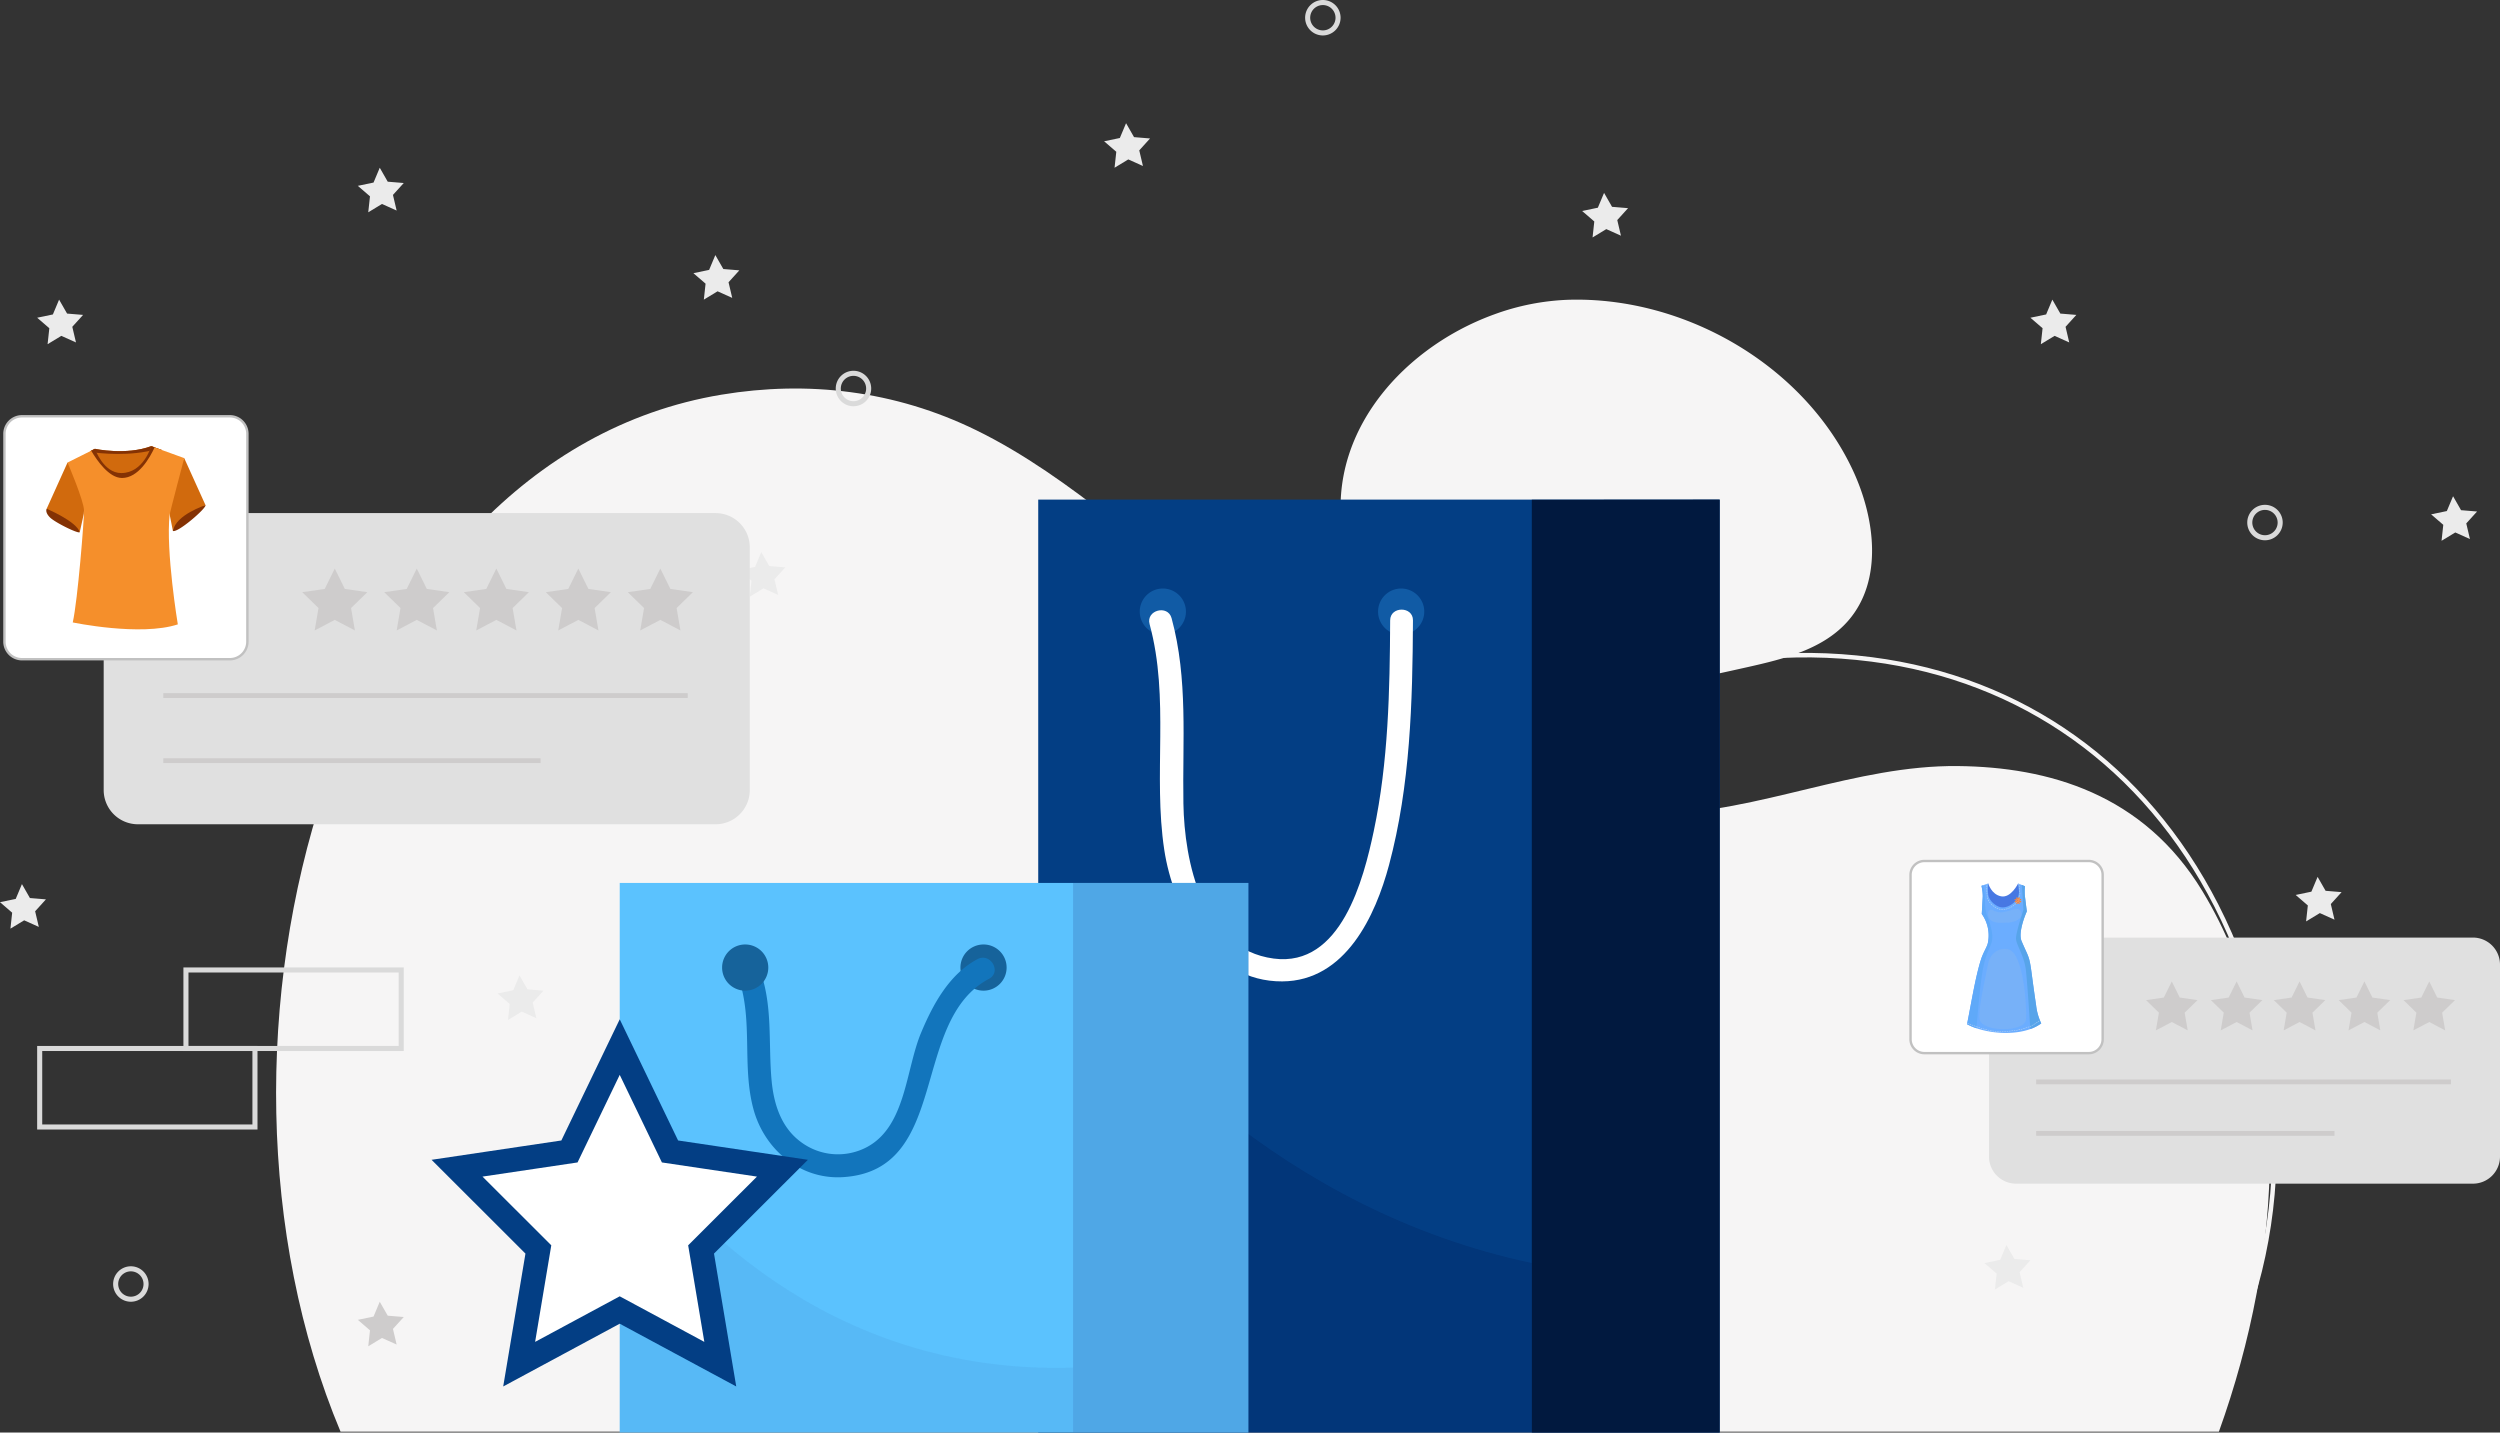 <svg xmlns="http://www.w3.org/2000/svg" xmlns:xlink="http://www.w3.org/1999/xlink" width="1036.708" height="594.049" viewBox="0 0 1036.708 594.049">
  <rect x="0" y="0" width="1036.708" height="594.049" fill="#333333" stroke="none"/>
  <defs>
    <clipPath id="clip-path">
      <rect id="Rectangle_97" data-name="Rectangle 97" width="77.911" height="386.865" fill="none"/>
    </clipPath>
    <clipPath id="clip-path-2">
      <rect id="Rectangle_98" data-name="Rectangle 98" width="204.679" height="213.246" fill="none"/>
    </clipPath>
    <clipPath id="clip-path-3">
      <rect id="Rectangle_100" data-name="Rectangle 100" width="72.821" height="227.925" fill="none"/>
    </clipPath>
    <clipPath id="clip-path-4">
      <rect id="Rectangle_101" data-name="Rectangle 101" width="187.997" height="126.957" fill="none"/>
    </clipPath>
    <clipPath id="clip-path-5">
      <rect id="Rectangle_115" data-name="Rectangle 115" width="13.851" height="5.696" fill="none"/>
    </clipPath>
    <clipPath id="clip-path-6">
      <rect id="Rectangle_116" data-name="Rectangle 116" width="19.443" height="33.309" fill="none"/>
    </clipPath>
  </defs>
  <g id="Group_222" data-name="Group 222" transform="translate(-104.317 -146.534)">
    <path id="Path_121" data-name="Path 121" d="M1761.62,488.828c-40.284,14.641-73.386,53.834-61.032,99.063C1709,618.7,1740.245,638.883,1771.767,644s63.608-1.9,94.77-8.876c15.314-3.429,31.72-7.488,41.992-19.353,14.448-16.688,11.151-42.54,1.767-62.52-20.286-43.189-69.187-71.707-117.321-70.519a99.459,99.459,0,0,0-31.355,6.1" transform="translate(-1037.728 -211.906)" fill="#f6f5f5"/>
    <path id="Path_122" data-name="Path 122" d="M946.691,986.584c-24.517-40.431-63.9-51.512-101.433-51.9-42.437-.441-82.493,19.2-124.48,19.937C660.2,955.681,601.224,911.4,549.142,874.773c-37.1-26.095-71.182-59.893-110.881-79.323-33.773-16.529-70.078-20.7-105.707-14.772-160.488,26.688-226.131,267.381-157.966,430.03H953.505c26.6-73.885,32-160.109-6.814-224.124" transform="translate(70.948 -470.478)" fill="#f6f5f5"/>
    <path id="Path_123" data-name="Path 123" d="M1480.489,1309.634H775.026l-.25-.537c-12.7-27.3-19.339-55.436-19.187-81.37.172-29.337,8.738-55.029,25.46-76.362,18.8-23.981,49.9-36.316,92.442-36.659,19.89-.158,39.467,3.487,58.4,7.014,17.642,3.285,35.885,6.685,54.18,6.932,51.44.7,102.059-26.956,146.715-51.356l8.026-4.38c11.692-6.36,23.251-13.5,34.432-20.407,20.893-12.907,42.5-26.253,65.945-35.129,29.325-11.1,62.538-14.695,96.029-10.386,62.954,8.1,113.973,44.495,143.661,102.482,32.383,63.251,32.333,139.76-.126,199.67Zm-704.277-1.859h703.169c31.906-59.305,31.86-134.909-.159-197.45-29.4-57.427-79.916-93.469-142.241-101.486-33.2-4.267-66.094-.715-95.137,10.28-23.278,8.812-44.806,22.111-65.626,34.971-11.2,6.919-22.782,14.074-34.518,20.459l-8.024,4.378c-44.858,24.509-95.645,52.3-147.632,51.582-18.453-.25-36.776-3.663-54.5-6.962-18.845-3.512-38.343-7.166-58.043-6.983-41.946.339-72.561,12.433-90.994,35.947l-.731-.573.731.573c-31.231,39.843-33.516,96.407-6.3,155.263" transform="translate(-456.69 -587.941)" fill="#f6f5f5"/>
    <path id="Path_125" data-name="Path 125" d="M2619.026,1507.27h-91.369v-34.657h91.369Zm-89.269-2.1h87.168v-30.456h-87.168Z" transform="translate(-1527.761 -890.24)" fill="#dadada"/>
    <path id="Path_126" data-name="Path 126" d="M2626.819,914.752a7.351,7.351,0,1,1,7.351-7.352,7.361,7.361,0,0,1-7.351,7.352m0-12.6a5.251,5.251,0,1,0,5.25,5.251,5.256,5.256,0,0,0-5.25-5.251" transform="translate(-1583.253 -544.172)" fill="#dadada"/>
    <path id="Path_127" data-name="Path 127" d="M389.652,1712.98a7.351,7.351,0,1,1,7.352-7.352,7.36,7.36,0,0,1-7.352,7.352m0-12.6a5.251,5.251,0,1,0,5.251,5.251,5.256,5.256,0,0,0-5.251-5.251" transform="translate(-231.07 -1026.636)" fill="#dadada"/>
    <path id="Path_128" data-name="Path 128" d="M1639.209,385.549a7.352,7.352,0,1,1,7.351-7.352,7.36,7.36,0,0,1-7.351,7.352m0-12.6a5.251,5.251,0,1,0,5.251,5.251,5.256,5.256,0,0,0-5.251-5.251" transform="translate(-986.324 -224.312)" fill="#dadada"/>
    <path id="Path_129" data-name="Path 129" d="M310.007,771.389a7.352,7.352,0,1,1,7.351-7.352,7.36,7.36,0,0,1-7.351,7.352m0-12.6a5.251,5.251,0,1,0,5.251,5.251,5.257,5.257,0,0,0-5.251-5.251" transform="translate(148.231 -456.392)" fill="#dadada"/>
    <path id="Path_141" data-name="Path 141" d="M367.324,1107.049l3.31,5.781,6.639.551-4.476,4.935,1.528,6.484-6.076-2.732-5.695,3.457.72-6.623-5.048-4.348,6.522-1.362Z" transform="translate(-202.341 -657.512)" fill="#cecccc"/>
    <path id="Path_142" data-name="Path 142" d="M94.324,912.049l3.31,5.781,6.639.551L99.8,923.316l1.528,6.484-6.076-2.731-5.695,3.457.72-6.623-5.048-4.348,6.522-1.362Z" transform="translate(34.498 -641.262)" fill="#ebebeb"/>
    <path id="Path_143" data-name="Path 143" d="M184.324,521.049l3.31,5.781,6.639.551-4.476,4.935,1.528,6.484-6.076-2.732-5.695,3.457.72-6.623-5.048-4.348,6.522-1.362Z" transform="translate(-70.91 -7.895)" fill="#ebebeb"/>
    <path id="Path_144" data-name="Path 144" d="M698.324,108.049l3.31,5.781,6.639.551-4.476,4.935,1.528,6.484-6.076-2.731-5.695,3.457.72-6.623-5.048-4.348,6.522-1.362Z" transform="translate(-378.581 442.963)" fill="#ebebeb"/>
    <path id="Path_145" data-name="Path 145" d="M1110.324,380.049l3.31,5.781,6.639.551-4.476,4.935,1.528,6.484-6.076-2.731-5.695,3.457.72-6.623-5.047-4.348,6.522-1.362Z" transform="translate(-709.367 -127.738)" fill="#ebebeb"/>
    <path id="Path_146" data-name="Path 146" d="M609.324,530.049l3.31,5.781,6.639.551-4.476,4.935,1.528,6.484-6.076-2.732-5.695,3.457.72-6.623-5.048-4.348,6.522-1.362Z" transform="translate(-347.529 -313.953)" fill="#ebebeb"/>
    <path id="Path_147" data-name="Path 147" d="M1483.324,570.049l3.31,5.781,6.639.551-4.476,4.935,1.528,6.484-6.076-2.732-5.695,3.457.72-6.623-5.048-4.348,6.522-1.362Z" transform="translate(-912.049 -372.43)" fill="#ebebeb"/>
    <path id="Path_148" data-name="Path 148" d="M1318.324,87.049l3.31,5.781,6.639.551-4.476,4.935,1.528,6.484-6.076-2.731-5.695,3.457.72-6.623-5.048-4.348,6.522-1.362Z" transform="translate(-898.32 288.437)" fill="#ebebeb"/>
    <path id="Path_149" data-name="Path 149" d="M1739.324,122.049l3.31,5.781,6.64.551-4.476,4.935,1.528,6.484-6.076-2.731-5.695,3.457.72-6.623-5.048-4.348,6.522-1.362Z" transform="translate(-802.98 540.763)" fill="#ebebeb"/>
    <path id="Path_150" data-name="Path 150" d="M1931.324,573.049l3.31,5.781,6.639.551-4.476,4.935,1.528,6.484-6.076-2.731-5.695,3.457.72-6.623-5.048-4.348,6.522-1.362Z" transform="translate(-1161.828 -346.528)" fill="#ebebeb"/>
    <path id="Path_151" data-name="Path 151" d="M2228.323,253.049l3.31,5.781,6.639.551-4.476,4.935,1.528,6.484-6.076-2.731-5.695,3.457.72-6.623-5.047-4.348,6.521-1.362Z" transform="translate(-1966.529 433.295)" fill="#cecccc"/>
    <path id="Path_152" data-name="Path 152" d="M2649.324,199.049l3.31,5.781,6.639.551-4.475,4.935,1.528,6.484-6.076-2.731-5.695,3.457.72-6.623-5.048-4.348,6.522-1.362Z" transform="translate(-2257.801 259.726)" fill="#cecccc"/>
    <path id="Path_153" data-name="Path 153" d="M2611.324,687.049l3.31,5.781,6.639.551-4.476,4.935,1.528,6.484-6.076-2.731-5.695,3.457.72-6.623-5.048-4.348,6.522-1.362Z" transform="translate(-1655.933 -416.262)" fill="#ebebeb"/>
    <path id="Path_154" data-name="Path 154" d="M2821.323,891.049l3.31,5.781,6.639.551-4.475,4.935,1.528,6.484-6.076-2.731-5.7,3.457.72-6.623-5.047-4.348,6.521-1.362Z" transform="translate(-1699.76 -538.733)" fill="#ebebeb"/>
    <path id="Path_155" data-name="Path 155" d="M2679.324,1290.049l3.31,5.781,6.64.551-4.476,4.935,1.528,6.484-6.076-2.732-5.7,3.457.72-6.623-5.048-4.348,6.522-1.362Z" transform="translate(-1613.933 -779.895)" fill="#ebebeb"/>
    <g id="Group_217" data-name="Group 217" transform="translate(-89.613 45)">
      <rect id="Rectangle_96" data-name="Rectangle 96" width="282.589" height="386.866" transform="translate(624.465 308.716)" fill="#033e84"/>
      <g id="Group_164" data-name="Group 164" transform="translate(829.144 308.717)">
        <g id="Group_163" data-name="Group 163" clip-path="url(#clip-path)">
          <path id="Path_131" data-name="Path 131" d="M2279.539,792.367v386.866h-77.91V792.424Z" transform="translate(-2201.629 -792.368)" fill="#01193f"/>
        </g>
      </g>
      <path id="Path_132" data-name="Path 132" d="M1764.394,905.437a9.576,9.576,0,1,1-9.575-9.576,9.575,9.575,0,0,1,9.575,9.576" transform="translate(-1078.678 -550.277)" fill="#115ba5"/>
      <path id="Path_133" data-name="Path 133" d="M2041.828,905.437a9.576,9.576,0,1,1-9.576-9.576,9.576,9.576,0,0,1,9.576,9.576" transform="translate(-1257.281 -550.277)" fill="#115ba5"/>
      <path id="Path_134" data-name="Path 134" d="M1756.345,926.377c8.443,30.984,1.364,62.451,6.1,93.686,3.686,24.3,19.493,54.692,48.914,54.528,26.282-.147,38.681-27.28,44.288-48.26,8.838-33.076,9.751-67.5,9.925-101.475.03-5.911-9.427-5.918-9.457,0-.149,29.21-.73,58.679-6.8,87.394-4.178,19.747-13.469,56.565-41.477,52.875-29.86-3.934-37.052-40.577-37.46-64.285-.445-25.9,2.009-51.519-4.909-76.9-1.556-5.709-10.681-3.288-9.12,2.442" transform="translate(-1085.71 -566.087)" fill="#fff"/>
      <g id="Group_168" data-name="Group 168" transform="translate(624.465 482.336)" opacity="0.3">
        <g id="Group_167" data-name="Group 167">
          <g id="Group_166" data-name="Group 166" clip-path="url(#clip-path-2)">
            <path id="Path_135" data-name="Path 135" d="M1627.062,1492.995V1279.748c34.293,48.157,101.478,121.074,204.678,142.978v70.212Z" transform="translate(-1627.061 -1279.748)" fill="#01205e"/>
          </g>
        </g>
      </g>
      <path id="Path_160" data-name="Path 160" d="M0,0H260.7V227.925H0Z" transform="translate(450.921 467.658)" fill="#5bc2fe"/>
      <path id="Path_136" data-name="Path 136" d="M1555.656,1319.8a9.576,9.576,0,1,1-9.576-9.576,9.576,9.576,0,0,1,9.576,9.576" transform="translate(-944.298 -817.032)" fill="#16639b"/>
      <path id="Path_137" data-name="Path 137" d="M1275.939,1332.437c7.051,18.1,1.719,37.793,6.84,56.247,4.591,16.547,19.361,29.015,37,27.944,44.8-2.719,27.66-64.787,60.6-82.233,5.38-2.85.607-11.016-4.773-8.166-11.705,6.2-18.5,18.819-23.419,30.61-6.327,15.17-6.263,38.5-22.214,47.212a25.648,25.648,0,0,1-27.636-2.035c-8.183-6.041-11.21-15.732-12.108-25.5-1.443-15.691.677-31.572-5.173-46.59-2.185-5.61-11.333-3.17-9.12,2.514" transform="translate(-776.334 -826.952)" fill="#1275bc"/>
      <g id="Group_171" data-name="Group 171" transform="translate(638.917 467.62)" opacity="0.2">
        <g id="Group_170" data-name="Group 170">
          <g id="Group_169" data-name="Group 169" clip-path="url(#clip-path-3)">
            <path id="Path_138" data-name="Path 138" d="M1740.451,1238.438v227.925h-72.823V1238.476Z" transform="translate(-1667.629 -1238.438)" fill="#1e3c88"/>
          </g>
        </g>
      </g>
      <path id="Path_139" data-name="Path 139" d="M1278.222,1319.8a9.576,9.576,0,1,1-9.576-9.576,9.576,9.576,0,0,1,9.576,9.576" transform="translate(-765.695 -817.032)" fill="#16639b"/>
      <g id="Group_174" data-name="Group 174" transform="translate(450.92 568.626)" opacity="0.07">
        <g id="Group_173" data-name="Group 173">
          <g id="Group_172" data-name="Group 172" clip-path="url(#clip-path-4)">
            <path id="Path_140" data-name="Path 140" d="M1139.894,1648.935V1521.978c24.173,34.993,84.7,103.181,188,100.041V1648.9Z" transform="translate(-1139.893 -1521.978)" fill="#1e3c88"/>
          </g>
        </g>
      </g>
      <g id="Group_219" data-name="Group 219" transform="translate(-119.523 268.335)">
        <path id="Path_156" data-name="Path 156" d="M1353.484,676.4l20.849,43.285,46.621,6.941-33.735,33.693,7.964,47.575-41.7-22.462-41.7,22.462,7.964-47.575-33.735-33.693,46.621-6.941Z" transform="translate(-783.04 -408.996)" fill="#fff"/>
        <path id="Path_157" data-name="Path 157" d="M1353.484,676.4l20.849,43.285,46.621,6.941-33.735,33.693,7.964,47.575-41.7-22.462-41.7,22.462,7.964-47.575-33.735-33.693,46.621-6.941Z" transform="translate(-783.04 -408.996)" fill="none" stroke="#033e84" stroke-width="10"/>
      </g>
    </g>
    <path id="Path_158" data-name="Path 158" d="M2465.707,1589.571h-91.369v-34.657h91.369Zm-89.269-2.1h87.168v-30.456h-87.168Z" transform="translate(-2254.613 -974.643)" fill="#dadada"/>
    <path id="Path_159" data-name="Path 159" d="M2619.026,1507.27h-91.369v-34.657h91.369Zm-89.269-2.1h87.168v-30.456h-87.168Z" transform="translate(-2347.281 -924.898)" fill="#dadada"/>
    <g id="Group_221" data-name="Group 221" transform="translate(214.889 217.616)">
      <path id="Path_207" data-name="Path 207" d="M926.874,430.337H737.357a11.223,11.223,0,0,1-11.189-11.189V339.474a11.223,11.223,0,0,1,11.189-11.189H926.874a11.223,11.223,0,0,1,11.189,11.189v79.673a11.223,11.223,0,0,1-11.189,11.189" transform="translate(-11.927 -10.573)" fill="#e0e0e0"/>
      <path id="Path_208" data-name="Path 208" d="M758.948,367.81h-68.19a5.758,5.758,0,0,1-5.742-5.741v-68.19a5.759,5.759,0,0,1,5.742-5.742h68.19a5.758,5.758,0,0,1,5.741,5.742v68.19a5.758,5.758,0,0,1-5.741,5.741" transform="translate(-3.321 -2.177)" fill="#fff" stroke="#c1c1c1" stroke-width="1"/>
      <line id="Line_11" data-name="Line 11" x2="171.999" transform="translate(733.792 377.555)" fill="none" stroke="#cecccc" stroke-width="2"/>
      <line id="Line_12" data-name="Line 12" x2="123.727" transform="translate(733.792 398.909)" fill="none" stroke="#cecccc" stroke-width="2"/>
      <path id="Path_209" data-name="Path 209" d="M819.177,351.276l3.3,6.684,7.377,1.072-5.338,5.2,1.261,7.347-6.6-3.469-6.6,3.469,1.261-7.347-5.338-5.2,7.377-1.072Z" transform="translate(-29.145 -15.381)" fill="#cecccc"/>
      <path id="Path_210" data-name="Path 210" d="M853.176,351.276l3.3,6.684,7.377,1.072-5.338,5.2,1.261,7.347-6.6-3.469-6.6,3.469,1.261-7.347-5.338-5.2,7.377-1.072Z" transform="translate(-36.256 -15.381)" fill="#cecccc"/>
      <path id="Path_211" data-name="Path 211" d="M886.177,351.276l3.3,6.684,7.377,1.072-5.338,5.2,1.261,7.347-6.6-3.469-6.6,3.469,1.261-7.347-5.338-5.2,7.377-1.072Z" transform="translate(-43.157 -15.381)" fill="#cecccc"/>
      <path id="Path_212" data-name="Path 212" d="M920.177,351.276l3.3,6.684,7.377,1.072-5.338,5.2,1.261,7.347-6.6-3.469-6.6,3.469,1.261-7.347-5.338-5.2,7.377-1.072Z" transform="translate(-50.267 -15.381)" fill="#cecccc"/>
      <path id="Path_213" data-name="Path 213" d="M954.177,351.276l3.3,6.684,7.377,1.072-5.338,5.2,1.261,7.347-6.6-3.469-6.6,3.469,1.261-7.347-5.338-5.2,7.377-1.072Z" transform="translate(-57.378 -15.381)" fill="#cecccc"/>
      <g id="Group_208" data-name="Group 208" transform="translate(705.131 295.268)">
        <path id="Path_222" data-name="Path 222" d="M724.023,301.773l1.378-1.867s1.239,4.573,5.349,5.342,7.042-5.342,7.042-5.342l1.461,4-5.326,10.612-5.886-.671-4.018-11.687Z" transform="translate(-716.609 -299.906)" fill="#4778e3"/>
        <path id="Path_223" data-name="Path 223" d="M743.272,350.334c-2.507-16.725-1.976-17.651-4.069-22.142-.329-.706-1.461-3.224-1.935-4.352-1.657-3.94,2.168-12.346,2.168-12.346l-.817-6.5a25.247,25.247,0,0,1,.028-3.936l-2.815-1.152c.12.655.123,1.347.293,2.553a5.874,5.874,0,0,1-1.482,4.845c-1.791,1.91-4.554,3.081-6.718,2.276-2.183-.812-4.454-3.072-4.534-5.447a19.644,19.644,0,0,1,.049-4.227l-2.823.993a19.058,19.058,0,0,1,.534,4.415l-.4,7.235a15.408,15.408,0,0,1,2.593,11.733c-.314,1.939-1.869,3.9-2.92,7.175-2.271,7.074-3.944,17.654-5.779,26.824,7.671,4.193,22.722,5.545,30.767-.335a23.8,23.8,0,0,1-2.144-7.613" transform="translate(-714.649 -299.906)" fill="#6badff"/>
        <path id="Path_224" data-name="Path 224" d="M748.64,350.5c-2.507-16.725-1.976-17.651-4.069-22.142-.329-.706-1.461-3.224-1.935-4.352-1.657-3.94,2.168-12.346,2.168-12.346l-.817-6.5a25.239,25.239,0,0,1,.028-3.936l-1.263-.516.659,10.281s-3.094,9.232-3.094,11.884,3.386,6.907,4.106,13.257c.588,5.187,1.5,19.335,1.817,24.342a17.967,17.967,0,0,0,4.544-2.359,23.8,23.8,0,0,1-2.144-7.613" transform="translate(-720.017 -300.074)" fill="#57a4ea"/>
        <path id="Path_225" data-name="Path 225" d="M721.46,334.534c1.609-7.612,3.685-8.476,3.685-12.224s-2.381-9.384-2.381-9.384a23.561,23.561,0,0,1-.7-6.185,25.889,25.889,0,0,0-.813-5.861l-.632.222a19.058,19.058,0,0,1,.534,4.415l-.4,7.235a15.409,15.409,0,0,1,2.592,11.733c-.313,1.939-1.869,3.9-2.92,7.175-2.271,7.074-3.943,17.654-5.778,26.824a23.893,23.893,0,0,0,3.929,1.69c.348-4.555,1.53-19.248,2.882-25.642" transform="translate(-714.649 -300.11)" fill="#5fa9f9"/>
        <path id="Path_226" data-name="Path 226" d="M741.9,300.639a.093.093,0,0,1-.093-.09q0-.133,0-.249a.093.093,0,0,1,.186,0c0,.076,0,.157,0,.244a.093.093,0,0,1-.089.1Z" transform="translate(-720.327 -299.969)" fill="#c3daf4"/>
        <path id="Path_227" data-name="Path 227" d="M731.581,311.045h-.043c-.156,0-.312-.007-.466-.02a.094.094,0,0,1-.085-.1.1.1,0,0,1,.1-.085c.148.013.3.019.451.019h.041a.093.093,0,0,1,0,.186m.5-.026a.093.093,0,0,1-.009-.185c.161-.015.325-.037.489-.066a.093.093,0,1,1,.032.183c-.168.029-.338.052-.5.068h-.009m-1.494-.062-.017,0a4.667,4.667,0,0,1-.5-.124.093.093,0,0,1,.055-.177,4.433,4.433,0,0,0,.474.119.093.093,0,0,1-.017.184m2.479-.108a.093.093,0,0,1-.022-.183c.156-.039.316-.085.474-.136a.093.093,0,0,1,.057.177c-.163.052-.327.1-.486.139l-.023,0m-3.433-.184a.088.088,0,0,1-.035-.007c-.153-.062-.309-.131-.463-.206a.093.093,0,1,1,.081-.167c.15.073.3.14.452.2a.093.093,0,0,1-.035.179m4.385-.122a.093.093,0,0,1-.034-.179q.229-.091.455-.2a.093.093,0,0,1,.078.168q-.23.107-.465.2a.085.085,0,0,1-.034.006m-5.285-.314a.1.1,0,0,1-.046-.012q-.218-.123-.433-.261a.093.093,0,0,1-.028-.128.092.092,0,0,1,.128-.028c.14.089.281.175.424.255a.093.093,0,0,1-.045.174m6.193-.106a.093.093,0,0,1-.082-.049.092.092,0,0,1,.038-.126c.145-.078.289-.16.43-.246a.094.094,0,0,1,.127.032.092.092,0,0,1-.032.127c-.144.088-.29.171-.439.251a.094.094,0,0,1-.043.011m-7.035-.435a.094.094,0,0,1-.055-.017c-.136-.1-.27-.2-.4-.309a.093.093,0,1,1,.118-.143c.127.1.259.206.391.3a.093.093,0,0,1,.021.13.092.092,0,0,1-.075.038m7.891-.084a.093.093,0,0,1-.053-.17c.136-.093.271-.19.4-.29a.093.093,0,0,1,.113.148c-.134.1-.271.2-.409.3a.094.094,0,0,1-.052.017m-8.664-.55a.092.092,0,0,1-.063-.025c-.124-.115-.245-.234-.361-.355a.093.093,0,1,1,.134-.128c.113.118.232.235.354.346a.093.093,0,0,1,0,.131.091.091,0,0,1-.068.03m9.457-.059a.09.09,0,0,1-.07-.032.093.093,0,0,1,.01-.13q.189-.161.367-.332a.093.093,0,1,1,.128.134c-.121.116-.246.229-.374.338a.1.1,0,0,1-.061.022m-10.148-.665a.091.091,0,0,1-.071-.033c-.109-.13-.214-.264-.312-.4a.093.093,0,0,1,.151-.109c.094.132.2.263.3.39a.093.093,0,0,1-.012.13.094.094,0,0,1-.059.021m10.868-.027a.089.089,0,0,1-.062-.025.092.092,0,0,1-.007-.131c.109-.122.214-.249.312-.38a.091.091,0,0,1,.13-.018.092.092,0,0,1,.019.13c-.1.134-.21.267-.323.392a.1.1,0,0,1-.069.031m-11.452-.785a.093.093,0,0,1-.08-.044c-.089-.147-.172-.3-.244-.446a.091.091,0,0,1,.043-.123.093.093,0,0,1,.124.042c.07.143.149.289.236.431a.092.092,0,0,1-.079.141m12.051-.014a.1.1,0,0,1-.048-.013.093.093,0,0,1-.03-.128c.085-.138.166-.283.24-.429a.093.093,0,1,1,.166.084c-.076.151-.16.3-.248.444a.093.093,0,0,1-.079.043m-12.491-.883a.094.094,0,0,1-.087-.06,4.749,4.749,0,0,1-.152-.487.093.093,0,0,1,.18-.045,4.517,4.517,0,0,0,.146.467.093.093,0,0,1-.055.119.089.089,0,0,1-.032.006m12.939-.009a.1.1,0,0,1-.034-.006.093.093,0,0,1-.052-.121c.06-.152.114-.308.16-.464a.093.093,0,1,1,.179.052c-.048.162-.1.323-.166.48a.092.092,0,0,1-.086.059m.283-.959a.074.074,0,0,1-.018,0,.093.093,0,0,1-.073-.109c.032-.161.058-.323.076-.486a.093.093,0,0,1,.184.021c-.018.168-.045.337-.078.5a.092.092,0,0,1-.091.074m-13.462,0a.093.093,0,0,1-.093-.082c-.013-.106-.021-.214-.025-.32l-.017-.18a.094.094,0,0,1,.085-.1.092.092,0,0,1,.1.085l.017.185c0,.108.012.209.024.31a.093.093,0,0,1-.081.1h-.011m13.573-.993h0a.093.093,0,0,1-.09-.095c0-.044,0-.089,0-.132,0-.12,0-.24-.011-.36a.093.093,0,1,1,.185-.012c.008.124.012.248.012.372,0,.045,0,.091,0,.137a.093.093,0,0,1-.093.09m-13.654,0a.093.093,0,0,1-.093-.086c-.012-.168-.022-.336-.03-.5a.092.092,0,0,1,.088-.1.09.09,0,0,1,.1.088c.009.164.018.331.03.5a.094.094,0,0,1-.086.1h-.006m13.59-.993a.093.093,0,0,1-.092-.079c-.025-.165-.049-.33-.071-.5a.092.092,0,0,1,.079-.1.093.093,0,0,1,.1.079q.034.248.071.493a.093.093,0,0,1-.078.106h-.014m-13.643-.006a.094.094,0,0,1-.093-.089q-.01-.256-.015-.5a.093.093,0,0,1,.091-.095.091.091,0,0,1,.095.09c0,.163.009.33.015.5a.092.092,0,0,1-.089.1h0m13.507-.985a.093.093,0,0,1-.092-.081c-.021-.168-.04-.335-.058-.5a.093.093,0,0,1,.082-.1.094.094,0,0,1,.1.082q.026.243.057.5a.093.093,0,0,1-.081.1h-.012m-13.53-.016a.094.094,0,0,1-.093-.092c0-.146,0-.289,0-.425v-.077a.092.092,0,0,1,.093-.093h0a.092.092,0,0,1,.092.093v.076q0,.2,0,.422a.093.093,0,0,1-.092.094Zm13.423-.979a.093.093,0,0,1-.093-.084c-.016-.175-.029-.342-.04-.5a.093.093,0,1,1,.185-.012c.01.157.024.324.04.5a.093.093,0,0,1-.084.1h-.009m-13.422-.021h0a.093.093,0,0,1-.091-.094c0-.183.005-.352.009-.5a.09.09,0,0,1,.1-.09.093.093,0,0,1,.09.1c0,.148-.007.316-.01.5a.093.093,0,0,1-.093.092" transform="translate(-716.795 -300.129)" fill="#c3daf4"/>
        <path id="Path_228" data-name="Path 228" d="M725.043,300.721h0a.092.092,0,0,1-.089-.1c.006-.16.011-.248.011-.248a.093.093,0,0,1,.186.01s-.005.088-.012.245a.093.093,0,0,1-.093.089" transform="translate(-716.803 -299.986)" fill="#c3daf4"/>
        <g id="Group_195" data-name="Group 195" transform="translate(8.742 10.636)" opacity="0.29" style="mix-blend-mode: screen;isolation: isolate">
          <g id="Group_194" data-name="Group 194">
            <g id="Group_193" data-name="Group 193" clip-path="url(#clip-path-5)">
              <path id="Path_229" data-name="Path 229" d="M726.454,313.725a1.519,1.519,0,0,0-.75,1.318,3.3,3.3,0,0,0,1.9,3.419c2.448.9,3.934.5,6.12.5s7.123-1.37,5.508-4.745c-1.123-2.348-6.033.9-9,.42-2.415-.392-2.914-1.37-3.776-.91" transform="translate(-725.703 -313.354)" fill="#94b9e8"/>
            </g>
          </g>
        </g>
        <g id="Group_198" data-name="Group 198" transform="translate(5.094 27.123)" opacity="0.29" style="mix-blend-mode: screen;isolation: isolate">
          <g id="Group_197" data-name="Group 197">
            <g id="Group_196" data-name="Group 196" clip-path="url(#clip-path-6)">
              <path id="Path_230" data-name="Path 230" d="M732.755,334.318c-3.738-.729-7.283,2-8.035,6.088-.995,5.4-4.308,19.091-3.507,23.1,1.042,5.21,18.717,5.482,19.249-.036.414-4.286-.895-27.631-7.365-29.079l-.342-.072" transform="translate(-721.09 -334.201)" fill="#94b9e8"/>
            </g>
          </g>
        </g>
        <path id="Path_231" data-name="Path 231" d="M741.9,307.253a.1.1,0,0,0-.052-.053c-.085-.034-.215.087-.289.27-.036.092-.3.983-.187,1.027s.588-.761.624-.853c.085-.212.058-.452-.1-.391" transform="translate(-720.232 -301.43)" fill="#6f94b5"/>
        <path id="Path_232" data-name="Path 232" d="M741.362,308.509c-.139-.055.175-1.039.179-1.049.1-.248.285-.364.363-.232a.111.111,0,0,1,.072,0c.1.038.11.221.032.416-.031.075-.513.915-.646.862m.21-1.036c-.054.134-.28.972-.2,1.005s.556-.728.6-.843c.081-.2.059-.422-.075-.37l-.014.005-.006-.014c-.063-.133-.231.021-.309.217" transform="translate(-720.228 -301.426)" fill="#ffdbc2"/>
        <path id="Path_233" data-name="Path 233" d="M741.9,307.253a.1.1,0,0,0-.052-.053c-.085-.034-.215.087-.289.27-.036.092-.3.983-.187,1.027s.588-.761.624-.853c.085-.212.058-.452-.1-.391" transform="translate(-720.232 -301.43)" fill="#fc6c0c"/>
        <path id="Path_234" data-name="Path 234" d="M741.362,308.509c-.139-.055.175-1.039.179-1.049.1-.248.285-.364.363-.232a.111.111,0,0,1,.072,0c.1.038.11.221.032.416-.031.075-.513.915-.646.862m.21-1.036c-.054.134-.28.972-.2,1.005s.556-.728.6-.843c.081-.2.059-.422-.075-.37l-.014.005-.006-.014c-.063-.133-.231.021-.309.217" transform="translate(-720.228 -301.426)" fill="#ffdbc2"/>
        <path id="Path_235" data-name="Path 235" d="M740.653,310.3a.1.1,0,0,0,.053.051c.087.032.212-.093.279-.28.033-.093.262-.993.151-1.032s-.56.781-.593.874c-.078.214-.042.453.11.388" transform="translate(-720.056 -301.816)" fill="#fc6c0c"/>
        <path id="Path_236" data-name="Path 236" d="M740.523,309.9c.032-.089.485-.931.615-.884s-.106.955-.142,1.054c-.089.248-.271.376-.355.244a.11.11,0,0,1-.071,0c-.127-.044-.093-.286-.047-.414m.6-.853c-.09-.032-.535.759-.572.864-.069.191-.05.426.087.367l.015-.006a.1.1,0,0,0,.051.057c.1.036.218-.161.258-.27.016-.045.081-.293.129-.534.1-.5.024-.484.032-.478" transform="translate(-720.051 -301.812)" fill="#ffdbc2"/>
        <path id="Path_237" data-name="Path 237" d="M739.643,308.223a.1.1,0,0,0-.053.051c-.034.085.087.215.271.289.092.036.983.3,1.027.187s-.761-.588-.853-.624c-.212-.085-.452-.058-.391.1" transform="translate(-719.864 -301.615)" fill="#fc6c0c"/>
        <path id="Path_238" data-name="Path 238" d="M739.849,308.573c-.234-.093-.371-.282-.232-.363a.109.109,0,0,1,0-.071c.039-.1.221-.111.417-.032.075.03.914.512.862.645s-1.039-.175-1.049-.179m.174-.436c-.172-.069-.342-.062-.372.013a.11.11,0,0,0,.009.076l-.014.006c-.134.063.021.231.216.309.134.054.972.28,1.005.2s-.728-.556-.843-.6" transform="translate(-719.859 -301.61)" fill="#ffdbc2"/>
        <path id="Path_239" data-name="Path 239" d="M742.691,309.478a.1.1,0,0,0,.051-.053c.032-.087-.093-.212-.28-.279-.093-.033-.993-.262-1.032-.151s.781.56.873.593c.215.078.453.042.388-.11" transform="translate(-720.249 -301.801)" fill="#fc6c0c"/>
        <path id="Path_240" data-name="Path 240" d="M741.409,308.985c.047-.129.962.108,1.054.142.24.086.38.269.244.355a.11.11,0,0,1,0,.071c-.046.127-.286.093-.415.047-.095-.034-.93-.487-.884-.615m1.043.173c-.1-.037-.979-.251-1.012-.162s.742.526.864.573c.211.076.422.041.367-.088l-.006-.014c.006,0,.044-.017.056-.051.037-.1-.161-.219-.27-.258" transform="translate(-720.245 -301.797)" fill="#ffdbc2"/>
        <path id="Path_241" data-name="Path 241" d="M742.7,308.213a.1.1,0,0,0,0-.074c-.037-.085-.214-.091-.4-.013-.091.039-.9.486-.859.593s.953-.123,1.044-.162c.21-.09.36-.278.209-.345" transform="translate(-720.254 -301.614)" fill="#fc6c0c"/>
        <path id="Path_242" data-name="Path 242" d="M741.432,308.722c-.059-.138.858-.612.868-.616.242-.1.459-.058.421.093.087.048.066.143,0,.22a.629.629,0,0,1-.219.149c-.082.035-1.011.282-1.066.153m1.125-.638a.6.6,0,0,0-.244.053c-.134.058-.886.49-.85.572s.92-.127,1.022-.171a.609.609,0,0,0,.207-.141c.126-.142-.011-.176-.013-.18a.107.107,0,0,0,.006-.076c-.018-.043-.081-.056-.128-.058" transform="translate(-720.25 -301.609)" fill="#ffdbc2"/>
        <path id="Path_243" data-name="Path 243" d="M739.682,309.522a.1.1,0,0,0,0,.074c.04.084.216.083.4,0,.089-.042.887-.517.837-.623s-.948.157-1.038.2c-.206.1-.35.291-.2.352" transform="translate(-719.871 -301.797)" fill="#fc6c0c"/>
        <path id="Path_244" data-name="Path 244" d="M739.729,309.655a.106.106,0,0,1-.071-.128.1.1,0,0,1-.051-.05c-.058-.122.137-.268.26-.327.085-.04,1-.315,1.06-.19s-.836.641-.845.645a.489.489,0,0,1-.353.049m-.092-.192a.106.106,0,0,0,.061.045.108.108,0,0,0,0,.077c.035.074.206.07.373-.009.13-.061.868-.52.829-.6s-.914.159-1.015.206a.583.583,0,0,0-.2.148c-.043.051-.058.1-.042.134" transform="translate(-719.866 -301.793)" fill="#ffdbc2"/>
        <path id="Path_245" data-name="Path 245" d="M740.609,307.247a.1.1,0,0,0-.074,0c-.085.036-.091.213-.013.395.039.091.486.9.593.859s-.123-.953-.162-1.044c-.09-.21-.278-.36-.345-.209" transform="translate(-720.048 -301.428)" fill="#fc6c0c"/>
        <path id="Path_246" data-name="Path 246" d="M740.5,307.643a.63.63,0,0,1-.056-.259c0-.106.055-.187.149-.162a.11.11,0,0,1,.051-.049c.095-.04.235.078.317.271.032.074.285,1.01.153,1.066s-.578-.781-.615-.868m.158-.439h0c-.031.013-.045.056-.047.06a.1.1,0,0,0-.076-.007c-.1.043-.05.267,0,.373s.484.887.571.849-.122-.908-.171-1.022-.178-.3-.273-.254" transform="translate(-720.044 -301.424)" fill="#ffdbc2"/>
        <path id="Path_247" data-name="Path 247" d="M741.918,310.273a.1.1,0,0,0,.074,0c.084-.04.083-.216,0-.395-.042-.089-.517-.888-.623-.838s.157.948.2,1.038c.1.206.291.35.352.2" transform="translate(-720.231 -301.816)" fill="#fc6c0c"/>
        <path id="Path_248" data-name="Path 248" d="M741.546,310.08c-.04-.085-.316-1-.19-1.06s.641.836.645.845c.113.24.072.457-.078.423a.11.11,0,0,1-.051.051c-.122.057-.268-.137-.327-.26m-.176-1.03c-.087.041.159.915.206,1.016a.586.586,0,0,0,.148.2c.051.043.1.059.134.043a.11.11,0,0,0,.045-.062.1.1,0,0,0,.077,0c.074-.035.07-.206-.009-.372-.057-.119-.518-.868-.6-.83" transform="translate(-720.227 -301.811)" fill="#ffdbc2"/>
        <path id="Path_249" data-name="Path 249" d="M741.856,307.71a5.129,5.129,0,0,1-.478.865,5.235,5.235,0,0,1,.286-.942.1.1,0,0,1,.192.077" transform="translate(-720.237 -301.508)" fill="#fc6c0c"/>
        <path id="Path_250" data-name="Path 250" d="M741.369,308.586c-.075-.03.271-.95.277-.964a.12.12,0,1,1,.223.089c-.011.028-.425.9-.5.875m.308-.951a7.621,7.621,0,0,0-.291.912,7.308,7.308,0,0,0,.452-.848.087.087,0,0,0-.161-.064" transform="translate(-720.235 -301.504)" fill="#ffdbc2"/>
        <path id="Path_251" data-name="Path 251" d="M741.856,307.71a5.129,5.129,0,0,1-.478.865,5.235,5.235,0,0,1,.286-.942.1.1,0,0,1,.192.077" transform="translate(-720.237 -301.508)" fill="#fc6c0c"/>
        <path id="Path_252" data-name="Path 252" d="M741.369,308.586c-.075-.03.271-.95.277-.964a.12.12,0,1,1,.223.089c-.011.028-.425.9-.5.875m.308-.951a7.621,7.621,0,0,0-.291.912,7.308,7.308,0,0,0,.452-.848.087.087,0,0,0-.161-.064" transform="translate(-720.235 -301.504)" fill="#ffdbc2"/>
        <path id="Path_253" data-name="Path 253" d="M740.7,310a5.131,5.131,0,0,1,.451-.88,5.275,5.275,0,0,1-.256.951A.1.1,0,0,1,740.7,310" transform="translate(-720.095 -301.833)" fill="#fc6c0c"/>
        <path id="Path_254" data-name="Path 254" d="M740.676,309.992c.01-.029.4-.917.472-.89a4.092,4.092,0,0,1-.247.972.12.12,0,1,1-.225-.082m.457-.849a7.127,7.127,0,0,0-.426.86.087.087,0,0,0,.163.059,7.556,7.556,0,0,0,.263-.92" transform="translate(-720.091 -301.829)" fill="#ffdbc2"/>
        <path id="Path_255" data-name="Path 255" d="M740.06,308.3a5.127,5.127,0,0,1,.865.478,5.239,5.239,0,0,1-.942-.286.1.1,0,0,1,.077-.192" transform="translate(-719.934 -301.659)" fill="#fc6c0c"/>
        <path id="Path_256" data-name="Path 256" d="M739.973,308.5a.12.12,0,1,1,.089-.223c.028.011.9.426.875.5s-.95-.271-.964-.277m.077-.192a.086.086,0,0,0-.064.161,7.512,7.512,0,0,0,.911.292,7.106,7.106,0,0,0-.847-.452" transform="translate(-719.929 -301.655)" fill="#ffdbc2"/>
        <path id="Path_257" data-name="Path 257" d="M742.351,309.467a5.2,5.2,0,0,1-.88-.451,5.248,5.248,0,0,1,.951.256.1.1,0,0,1-.07.195" transform="translate(-720.258 -301.81)" fill="#fc6c0c"/>
        <path id="Path_258" data-name="Path 258" d="M741.452,309.008a4.11,4.11,0,0,1,.972.247.12.12,0,0,1-.082.225s-.917-.4-.89-.472m.04.015a7.111,7.111,0,0,0,.86.425.086.086,0,0,0,.059-.162,7.572,7.572,0,0,0-.92-.263" transform="translate(-720.254 -301.807)" fill="#ffdbc2"/>
        <path id="Path_259" data-name="Path 259" d="M740.873,307.623a5.043,5.043,0,0,1,.274.95,5.226,5.226,0,0,1-.464-.868.1.1,0,0,1,.19-.081" transform="translate(-720.092 -301.507)" fill="#fc6c0c"/>
        <path id="Path_260" data-name="Path 260" d="M741.132,308.585a5.539,5.539,0,0,1-.468-.879.121.121,0,0,1,.063-.158.123.123,0,0,1,.157.063c.013.032.37,1.023.248.974m-.437-.892a7.683,7.683,0,0,0,.438.851,7.09,7.09,0,0,0-.279-.919.086.086,0,0,0-.159.068" transform="translate(-720.087 -301.502)" fill="#ffdbc2"/>
        <path id="Path_261" data-name="Path 261" d="M741.693,310.059a5.093,5.093,0,0,1-.3-.941,5.222,5.222,0,0,1,.49.853.1.1,0,0,1-.187.088" transform="translate(-720.24 -301.832)" fill="#fc6c0c"/>
        <path id="Path_262" data-name="Path 262" d="M741.675,310.062a4.046,4.046,0,0,1-.3-.964c.073-.034.508.849.513.862a.12.12,0,0,1-.15.164.214.214,0,0,1-.067-.062m-.278-.925a7.1,7.1,0,0,0,.308.91.087.087,0,0,0,.157-.074,7.626,7.626,0,0,0-.465-.837" transform="translate(-720.237 -301.828)" fill="#ffdbc2"/>
        <path id="Path_263" data-name="Path 263" d="M739.925,309.281a5.138,5.138,0,0,1,.958-.244,5.308,5.308,0,0,1-.883.437.1.1,0,0,1-.076-.193" transform="translate(-719.921 -301.814)" fill="#fc6c0c"/>
        <path id="Path_264" data-name="Path 264" d="M739.848,309.326a.12.12,0,0,1,.066-.064,4.085,4.085,0,0,1,.98-.234c.03.076-.88.453-.892.458a.12.12,0,0,1-.154-.16m1.006-.282a6.994,6.994,0,0,0-.927.25.087.087,0,0,0,.063.161,7.684,7.684,0,0,0,.864-.411" transform="translate(-719.917 -301.811)" fill="#ffdbc2"/>
        <path id="Path_265" data-name="Path 265" d="M742.385,308.531a5.09,5.09,0,0,1-.951.273,5.322,5.322,0,0,1,.869-.463.1.1,0,0,1,.081.191" transform="translate(-720.25 -301.668)" fill="#fc6c0c"/>
        <path id="Path_266" data-name="Path 266" d="M741.427,308.819c-.122-.049.77-.458.865-.5a.12.12,0,0,1,.095.221l-.006-.015.006.015a5.507,5.507,0,0,1-.96.278m.879-.467a7.544,7.544,0,0,0-.851.438,7.089,7.089,0,0,0,.919-.279.086.086,0,0,0,0-.16.1.1,0,0,0-.066,0" transform="translate(-720.247 -301.664)" fill="#ffdbc2"/>
        <path id="Path_267" data-name="Path 267" d="M741.485,308.946a.285.285,0,1,1-.159-.371.285.285,0,0,1,.159.371" transform="translate(-720.146 -301.715)" fill="#fc6c0c"/>
        <path id="Path_268" data-name="Path 268" d="M741.1,309.116a.3.3,0,1,1,.393-.168.3.3,0,0,1-.393.168m.212-.53a.269.269,0,1,0,.149.349.268.268,0,0,0-.149-.349" transform="translate(-720.142 -301.71)" fill="#ffdbc2"/>
        <path id="Path_269" data-name="Path 269" d="M728.723,376.44h0c-.167,0-.332,0-.5-.006a.092.092,0,0,1-.091-.095.09.09,0,0,1,.094-.091q.244,0,.493.006a.093.093,0,0,1,0,.186m.5,0a.093.093,0,1,1,0-.186c.163,0,.328,0,.494-.006a.093.093,0,0,1,0,.185l-.5.007Zm-1.485-.018h0c-.167-.006-.332-.013-.5-.02a.093.093,0,0,1-.089-.1.1.1,0,0,1,.1-.089c.162.008.326.014.493.02a.093.093,0,0,1,0,.186m2.475,0a.094.094,0,0,1-.093-.09.093.093,0,0,1,.09-.1l.493-.019a.093.093,0,0,1,.1.088.094.094,0,0,1-.089.1c-.166.007-.331.014-.5.02Zm.989-.045a.093.093,0,0,1-.005-.186c.164-.009.328-.02.493-.032a.093.093,0,1,1,.013.185l-.5.032H731.2m-4.453,0h-.006l-.154-.009c-.113-.008-.227-.017-.342-.027a.093.093,0,1,1,.017-.185c.113.01.225.019.338.027l.153.009a.093.093,0,0,1-.006.186m5.441-.07a.093.093,0,0,1-.008-.185q.246-.02.493-.044a.093.093,0,0,1,.017.184c-.165.017-.33.031-.494.045h-.008m-6.427-.017h-.011c-.163-.019-.328-.04-.493-.064a.093.093,0,0,1-.078-.105.092.092,0,0,1,.105-.079q.245.036.489.064a.093.093,0,0,1-.011.185m7.412-.078a.094.094,0,0,1-.093-.083.093.093,0,0,1,.082-.1c.163-.018.327-.037.49-.058a.093.093,0,0,1,.023.184c-.164.021-.328.04-.492.058h-.01m-8.393-.062-.015,0c-.163-.028-.327-.056-.49-.087a.093.093,0,1,1,.034-.183c.162.031.324.059.486.087a.093.093,0,0,1,.077.107.094.094,0,0,1-.092.078m9.374-.059a.093.093,0,0,1-.013-.185q.244-.033.488-.071a.094.094,0,0,1,.106.078.092.092,0,0,1-.078.105q-.246.038-.491.072h-.013m-10.348-.124-.019,0c-.162-.034-.325-.069-.487-.106a.093.093,0,0,1,.041-.181c.161.036.323.072.484.105a.093.093,0,0,1-.019.184m11.326-.025a.093.093,0,0,1-.015-.184q.243-.042.486-.086a.093.093,0,0,1,.034.183c-.163.03-.327.059-.49.086l-.016,0m.975-.18a.093.093,0,0,1-.018-.184c.161-.032.323-.066.484-.1a.093.093,0,1,1,.039.181l-.486.1-.018,0m-13.269-.014a.105.105,0,0,1-.022,0c-.161-.039-.322-.08-.482-.121a.093.093,0,0,1-.066-.113.092.092,0,0,1,.113-.066q.238.062.479.12a.093.093,0,0,1-.022.184m14.238-.2a.093.093,0,0,1-.09-.072.093.093,0,0,1,.07-.112q.241-.057.48-.118a.094.094,0,0,1,.113.067.093.093,0,0,1-.067.112q-.241.062-.484.119l-.021,0m-15.2-.052a.091.091,0,0,1-.024,0c-.16-.043-.32-.089-.478-.134a.093.093,0,0,1,.051-.179c.157.046.316.09.475.134a.092.092,0,0,1-.025.182m16.158-.194a.093.093,0,0,1-.025-.182q.238-.066.474-.136a.092.092,0,0,1,.116.062.093.093,0,0,1-.062.115q-.237.07-.478.137a.086.086,0,0,1-.024,0m-17.11-.08a.11.11,0,0,1-.027,0l-.475-.146a.093.093,0,0,1-.06-.116.092.092,0,0,1,.116-.061q.234.074.472.146a.093.093,0,0,1-.027.182m18.059-.2a.093.093,0,0,1-.029-.181q.236-.076.467-.156a.093.093,0,1,1,.061.176q-.234.081-.471.157a.089.089,0,0,1-.029,0m-19-.094a.089.089,0,0,1-.028,0l-.471-.157a.093.093,0,1,1,.059-.176l.469.156a.092.092,0,0,1,.059.117.093.093,0,0,1-.088.064m19.939-.23a.093.093,0,0,1-.032-.18q.231-.088.459-.179a.093.093,0,0,1,.069.172c-.153.062-.308.121-.463.18a.094.094,0,0,1-.032.006m-20.879-.088a.1.1,0,0,1-.03,0l-.468-.166a.093.093,0,1,1,.063-.175l.466.165a.093.093,0,0,1-.031.18m21.8-.283a.092.092,0,0,1-.085-.056.093.093,0,0,1,.047-.122c.152-.066.3-.134.448-.2a.093.093,0,1,1,.08.168q-.224.106-.454.206a.088.088,0,0,1-.037.008m-22.729-.052a.1.1,0,0,1-.032-.006c-.159-.059-.314-.117-.464-.175a.093.093,0,1,1,.066-.173c.15.057.3.115.463.174a.093.093,0,0,1-.032.18m-.926-.354a.087.087,0,0,1-.034-.007c-.161-.062-.315-.124-.462-.183a.092.092,0,0,1-.051-.12.093.093,0,0,1,.121-.051c.146.059.3.12.46.183a.093.093,0,0,1-.034.18m24.55-.017a.094.094,0,0,1-.082-.051.092.092,0,0,1,.04-.125q.221-.113.434-.231a.093.093,0,1,1,.09.162q-.217.12-.44.234a.105.105,0,0,1-.043.01m-25.471-.354a.088.088,0,0,1-.035-.007c-.166-.069-.32-.133-.459-.192a.093.093,0,0,1,.073-.171c.138.059.291.123.456.191a.093.093,0,0,1-.036.179m26.337-.127a.092.092,0,0,1-.08-.045.094.094,0,0,1,.032-.127c.142-.085.28-.172.415-.262a.093.093,0,1,1,.1.155q-.208.136-.422.266a.088.088,0,0,1-.047.013m-27.249-.262a.1.1,0,0,1-.037-.008c-.294-.129-.456-.2-.456-.2a.093.093,0,1,1,.078-.168s.162.075.452.2a.091.091,0,0,1,.047.122.093.093,0,0,1-.085.056m28.075-.283a.093.093,0,0,1-.055-.168c.124-.089.245-.18.364-.274a.093.093,0,0,1,.115.146q-.18.142-.369.279a.093.093,0,0,1-.055.017m.722-.516a.092.092,0,0,1-.075-.039.093.093,0,0,1,.021-.13q.186-.134.364-.274a.093.093,0,0,1,.115.146q-.18.142-.369.279a.093.093,0,0,1-.055.017" transform="translate(-714.681 -314.961)" fill="#c3daf4"/>
      </g>
    </g>
    <g id="Group_220" data-name="Group 220" transform="translate(-26.876 141.332)">
      <g id="Group_205" data-name="Group 205">
        <path id="Path_200" data-name="Path 200" d="M427.967,347.012H188.337a14.19,14.19,0,0,1-14.148-14.148V232.123a14.19,14.19,0,0,1,14.148-14.148h239.63a14.19,14.19,0,0,1,14.148,14.148V332.864a14.19,14.19,0,0,1-14.148,14.148" fill="#e0e0e0"/>
        <path id="Path_201" data-name="Path 201" d="M226.518,278.568H140.3a7.28,7.28,0,0,1-7.259-7.259V185.086a7.28,7.28,0,0,1,7.259-7.259h86.222a7.28,7.28,0,0,1,7.259,7.259v86.223a7.28,7.28,0,0,1-7.259,7.259" fill="#fff" stroke="#c1c1c1" stroke-width="1"/>
        <line id="Line_9" data-name="Line 9" x2="217.481" transform="translate(198.909 293.642)" fill="none" stroke="#cecccc" stroke-width="2"/>
        <line id="Line_10" data-name="Line 10" x2="156.444" transform="translate(198.909 320.642)" fill="none" stroke="#cecccc" stroke-width="2"/>
        <path id="Path_202" data-name="Path 202" d="M270.02,240.966l4.171,8.452,9.328,1.355-6.75,6.579,1.594,9.29-8.343-4.386-8.343,4.386,1.594-9.29-6.75-6.579,9.328-1.355Z" fill="#cecccc"/>
        <path id="Path_203" data-name="Path 203" d="M304.02,240.966l4.171,8.452,9.328,1.355-6.75,6.579,1.594,9.29-8.343-4.386-8.343,4.386,1.594-9.29-6.75-6.579,9.328-1.355Z" fill="#cecccc"/>
        <path id="Path_204" data-name="Path 204" d="M337.02,240.966l4.171,8.452,9.328,1.355-6.75,6.579,1.594,9.29-8.343-4.386-8.343,4.386,1.594-9.29-6.75-6.579,9.328-1.355Z" fill="#cecccc"/>
        <path id="Path_205" data-name="Path 205" d="M371.02,240.966l4.171,8.452,9.328,1.355-6.75,6.579,1.594,9.29-8.343-4.386-8.343,4.386,1.594-9.29-6.75-6.579,9.328-1.355Z" fill="#cecccc"/>
        <path id="Path_206" data-name="Path 206" d="M405.02,240.966l4.171,8.452,9.328,1.355-6.75,6.579,1.594,9.29-8.343-4.386-8.343,4.386,1.594-9.29-6.75-6.579,9.328-1.355Z" fill="#cecccc"/>
        <path id="Path_214" data-name="Path 214" d="M172.913,210.864l-4.422-18.5,2.084-1.043s12.886,2.787,23.32-1.11l4.453,1.613-4.142,19.928Z" fill="#d16a0d"/>
        <path id="Path_215" data-name="Path 215" d="M196.378,191.373l1.944.57.025-.12-4.452-1.614c-10.435,3.9-23.321,1.11-23.321,1.11l-2.084,1.043.067.279c3.717.531,16.86,2.041,27.821-1.268" fill="#843204"/>
        <path id="Path_216" data-name="Path 216" d="M158.135,215.867l-7.6.322s-.81,1.394,1.371,3.576,12.148,7.04,12.36,6.083a9.684,9.684,0,0,0-1.6-5.21c-.843-.844-4.538-4.771-4.538-4.771" fill="#843204"/>
        <path id="Path_217" data-name="Path 217" d="M150.539,216.189s12.2,5.106,13.732,9.66l1.68-7.566.994-15.221-7.75-6.048Z" fill="#d16a0d"/>
        <path id="Path_218" data-name="Path 218" d="M216.412,214.676c.425,1.249-11.452,11.55-13.513,10.705a18.7,18.7,0,0,1,.849-4.462c.756-2.318,8.818-6.435,12.664-6.243" fill="#843204"/>
        <path id="Path_219" data-name="Path 219" d="M207.58,195.167l8.832,19.509s-12.4,4-13.512,10.705l-1.358-6.813V206.249Z" fill="#d16a0d"/>
        <path id="Path_220" data-name="Path 220" d="M159.2,197.014s6.842,15.945,6.842,19.947-2.583,36.964-4.678,46.353c0,0,28.068,5.885,43.568.806,0,0-5.06-30.45-3.385-45.552.092-.828,6.038-23.4,6.038-23.4l-13.59-4.924s-3.094,11.6-12.38,11.6c-7.419,0-11.327-10.38-11.327-10.38Z" fill="#f58f2b"/>
        <path id="Path_221" data-name="Path 221" d="M181.756,203.417c6.825,0,11.537-8.3,13.555-12.7l-1.416-.513s-3.153,11.171-12.438,11.171c-7.419,0-10.882-10.061-10.882-10.061l-1.568.785c2.381,4.049,7.4,11.313,12.749,11.313" fill="#843204"/>
      </g>
    </g>
  </g>
</svg>
